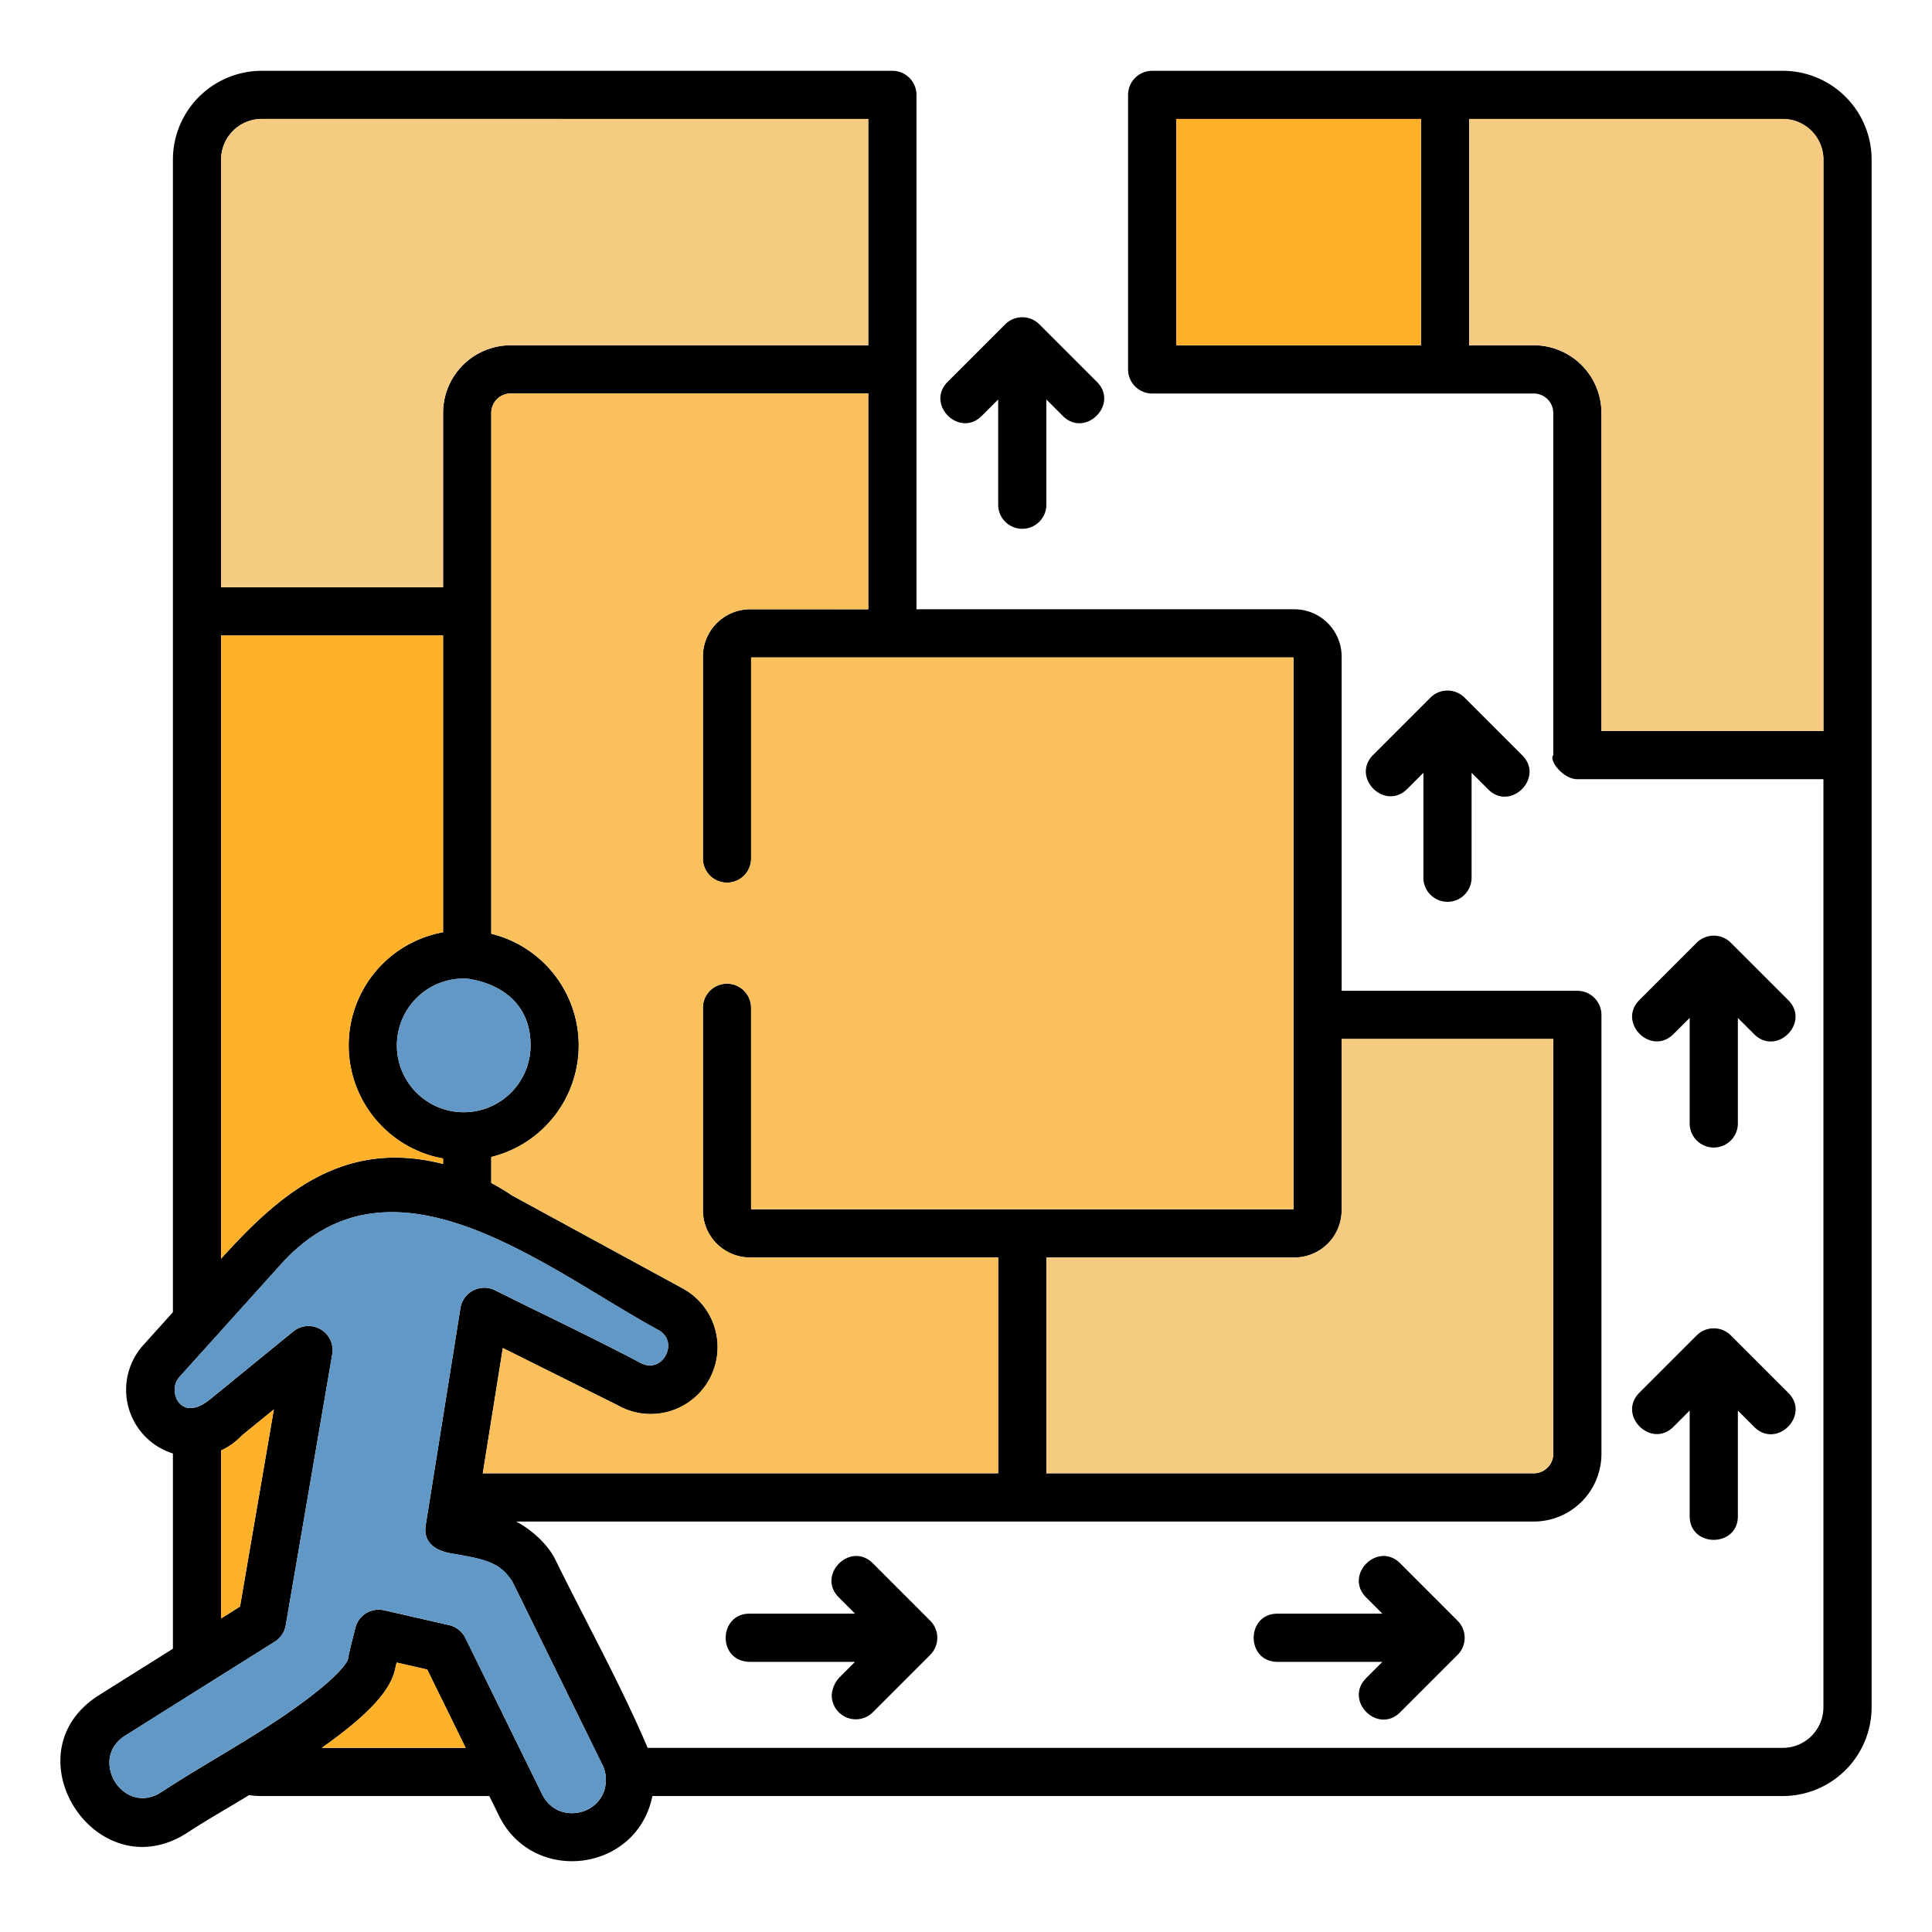 <svg xmlns="http://www.w3.org/2000/svg" version="1.1" xmlns:xlink="http://www.w3.org/1999/xlink" width="512" height="512" x="0" y="0" viewBox="0 0 512 512" style="enable-background:new 0 0 512 512" xml:space="preserve" class=""><g><path fill-rule="evenodd" d="M305.338 18.763a6.387 6.387 0 0 0-6.386 6.386V97.9a6.385 6.385 0 0 0 6.385 6.385h101.141a5.16 5.16 0 0 1 5.154 5.153v90.673c-1.254 1.254 2.51 6.386 6.385 6.386h65.21v245.93a10.78 10.78 0 0 1-10.769 10.773H171.626c-6.781-16.079-16.695-34.075-24.528-50.02-1.975-4-6.4-7.925-10.32-9.956h269.7A17.945 17.945 0 0 0 424.4 385.3V268.96a6.387 6.387 0 0 0-6.386-6.387h-62.463v-88.58a12.539 12.539 0 0 0-12.524-12.524H242.872V25.149a6.387 6.387 0 0 0-6.386-6.386H69.36A23.566 23.566 0 0 0 45.823 42.3v305.45l-7.831 8.692a17.691 17.691 0 0 0 7.832 28.747v51.742L26.293 449.2c-24.351 15.3-.933 51.742 23.044 36.683l.112-.071c5.341-3.518 11.078-6.73 16.555-10.086a23.581 23.581 0 0 0 3.361.246h60.311l2.565 5.222c9.011 18.364 36.539 15.021 40.651-5.223H472.46a23.565 23.565 0 0 0 23.54-23.54V42.3a23.566 23.566 0 0 0-23.541-23.541zm106.295 256.579v109.951a5.16 5.16 0 0 1-5.155 5.153H277.294V333.26h65.73a12.54 12.54 0 0 0 12.523-12.527v-45.391zM198.8 161.469a12.538 12.538 0 0 0-12.523 12.525v53.617a6.386 6.386 0 0 0 12.771 0V174.24h143.731v146.252H199.044v-53.374a6.386 6.386 0 1 0-12.772-.08v53.7a12.538 12.538 0 0 0 12.528 12.524h65.73v57.187H127.945l5.31-33.2 30.426 15.173a17.726 17.726 0 1 0 16.952-31.129l-44.89-24.45a67.072 67.072 0 0 0-5.554-3.342v-6.874a30.468 30.468 0 0 0 0-59.165V109.438a5.162 5.162 0 0 1 5.155-5.153H230.1v57.187zm-75.91 97.863c-.349-.175 17.715.819 17.715 17.711a17.712 17.712 0 1 1-17.715-17.711zM230.1 31.535V91.51h-94.755a17.944 17.944 0 0 0-17.925 17.926v46.214H58.594V42.3a10.783 10.783 0 0 1 10.767-10.77zM58.591 168.422h58.826v78.637a30.481 30.481 0 0 0-1.067 59.758c.355.078.711.139 1.066.2v1.441c-26.068-6.614-42.85 7.374-58.822 25.122V168.422zm0 215.979a17.6 17.6 0 0 0 5.459-3.927l8.522-6.952-8.967 52.244-5.012 3.148v-44.513zm26.7 78.8c11.673-8.263 18.267-14.909 19.456-21.047l.366-1.551 8.1 1.853L123.4 463.2zm58.409 12.36-20.37-41.469a6.387 6.387 0 0 0-4.3-3.409l-17.247-3.943a6.384 6.384 0 0 0-7.638 4.756c-.609 2.58-1.506 5.653-1.927 8.208-.1.378-1.381 3.95-14.295 13.108C66.387 461 54.173 467.423 42.5 475.1c-9.979 6.043-19.027-8.906-9.406-15.085l39.726-24.954a6.39 6.39 0 0 0 2.9-4.328l12.336-71.865a6.393 6.393 0 0 0-10.33-6.027l-22.099 18.026c-7.833 6.4-11.383-2.274-8.139-5.877l27.027-30c29.531-32.773 70.129 1.235 100.013 17.514 5.591 3.092 1.06 11.764-4.714 8.714-12.561-6.627-25.763-12.862-38.508-19.22a6.4 6.4 0 0 0-9.306 4.79l-9.171 57.337c-.766 4.73 2.666 6.863 6.827 7.568 9.317 1.577 12.814 2.4 16.121 7.419l23.862 48.572a8.907 8.907 0 0 1 .924 3.951c0 9.428-12.731 12.3-16.857 3.926zM376.573 31.535V91.51h-64.849V31.535zM424.4 193.722v-84.287a17.945 17.945 0 0 0-17.922-17.925h-17.134V31.535h83.116A10.781 10.781 0 0 1 483.227 42.3v151.422zm-202.14 251.02 4.334-4.333h-27.881c-8.712-.131-8.332-12.773-.08-12.773H226.6l-4.334-4.334c-5.888-5.942 3.088-14.918 9.03-9.03l15.221 15.228a6.409 6.409 0 0 1 0 9.062l-15.223 15.223a6.385 6.385 0 0 1-10.879-4.536 7.7 7.7 0 0 1 1.85-4.5zm139.755 0 4.333-4.333h-27.882c-8.3-.1-8.3-12.668 0-12.772h27.885l-4.333-4.334c-5.889-5.941 3.087-14.918 9.03-9.03l15.223 15.227a6.409 6.409 0 0 1 0 9.063l-15.223 15.222c-5.943 5.888-14.918-3.088-9.03-9.03v-.009zm72.4-75.623 15.232-15.232a6.4 6.4 0 0 1 9.038 0l15.232 15.232c5.943 5.939-3.088 14.973-9.03 9.03l-4.335-4.335V401.7c.124 8.439-12.772 8.536-12.772.08v-27.963l-4.332 4.332c-5.941 5.818-14.851-3.083-9.032-9.031zm13.364-99.362-4.332 4.332c-5.939 5.819-14.851-3.081-9.032-9.03l15.232-15.233a6.4 6.4 0 0 1 9.049.017l15.221 15.217c5.889 5.939-3.087 14.918-9.03 9.029l-4.335-4.334v27.886a6.386 6.386 0 1 1-12.771 0v-27.883zm-70.564-37.077V204.8l-4.334 4.334c-5.942 5.81-14.84-3.089-9.03-9.03l15.223-15.222a6.4 6.4 0 0 1 9.053 0l15.222 15.218c6.076 5.939-3.089 15.106-9.029 9.03l-4.334-4.334v27.886a6.386 6.386 0 0 1-12.771 0zM251.163 101.171q7.611-7.612 15.224-15.223a6.4 6.4 0 0 1 9.052 0l15.223 15.223c6 5.939-3.091 15.028-9.03 9.03l-4.335-4.334v27.884a6.385 6.385 0 0 1-12.77 0v-27.883l-4.335 4.334c-5.96 5.967-14.992-3.067-9.029-9.031z" fill="#000000" opacity="1" data-original="#000000" class=""></path><path fill="#f5ca81" fill-rule="evenodd" d="M424.4 193.7v-84.289a17.946 17.946 0 0 0-17.926-17.926h-17.13V31.51h83.116a10.781 10.781 0 0 1 10.767 10.77V193.7z" opacity="1" data-original="#f5ca81"></path><path fill="#ffb229" d="M311.724 31.51h64.85v59.975h-64.85z" opacity="1" data-original="#ffb229" class=""></path><g fill-rule="evenodd"><path fill="#6298c6" d="m143.7 475.536-20.37-41.469a6.387 6.387 0 0 0-4.3-3.409l-17.247-3.943a6.385 6.385 0 0 0-7.638 4.757c-.609 2.58-1.506 5.652-1.927 8.207-.1.378-1.381 3.95-14.295 13.108-11.536 8.185-23.75 14.613-35.423 22.289-9.979 6.042-19.027-8.907-9.406-15.086l39.726-24.954a6.39 6.39 0 0 0 2.9-4.327l12.336-71.866a6.393 6.393 0 0 0-10.33-6.026l-22.099 18.025c-7.833 6.4-11.383-2.274-8.139-5.877l27.027-30c29.531-32.773 70.129 1.235 100.013 17.514 5.591 3.093 1.06 11.764-4.714 8.714-12.561-6.627-25.763-12.862-38.508-19.22a6.4 6.4 0 0 0-9.306 4.79l-9.171 57.337c-.766 4.73 2.666 6.863 6.827 7.568 9.317 1.577 12.814 2.4 16.121 7.419l23.862 48.572a8.907 8.907 0 0 1 .924 3.951c-.005 9.428-12.736 12.304-16.863 3.926z" opacity="1" data-original="#6298c6" class=""></path><path fill="#ffb229" d="M85.286 463.174c11.673-8.263 18.267-14.909 19.456-21.047l.366-1.551 8.1 1.853 10.19 20.745zM58.591 384.376a17.6 17.6 0 0 0 5.459-3.927l8.522-6.952-8.967 52.244-5.012 3.148zM58.591 168.4h58.826v78.636a30.481 30.481 0 0 0-1.067 59.758c.355.078.711.139 1.066.2v1.441c-26.068-6.614-42.85 7.374-58.822 25.122z" opacity="1" data-original="#ffb229" class=""></path><path fill="#f5ca81" d="M230.1 31.51v59.975h-94.755a17.944 17.944 0 0 0-17.925 17.926v46.214H58.594V42.28a10.783 10.783 0 0 1 10.767-10.771z" opacity="1" data-original="#f5ca81"></path><path fill="#6298c6" d="M122.886 259.307c-.349-.175 17.715.82 17.715 17.711a17.712 17.712 0 1 1-17.715-17.711z" opacity="1" data-original="#6298c6" class=""></path><path fill="#fac05c" d="M198.8 161.444a12.538 12.538 0 0 0-12.523 12.525v53.618a6.386 6.386 0 0 0 12.771 0v-53.371h143.731v146.251H199.044v-53.374a6.386 6.386 0 1 0-12.772-.08v53.7a12.538 12.538 0 0 0 12.528 12.524h65.73v57.186H127.945l5.31-33.2 30.426 15.173a17.725 17.725 0 1 0 16.952-31.128l-44.89-24.451a67.072 67.072 0 0 0-5.554-3.342V306.6a30.468 30.468 0 0 0 0-59.165V109.412a5.162 5.162 0 0 1 5.155-5.154H230.1v57.187z" opacity="1" data-original="#fac05c"></path><path fill="#f5ca81" d="M411.633 275.318v109.95a5.159 5.159 0 0 1-5.155 5.153H277.294v-57.186h65.73a12.54 12.54 0 0 0 12.523-12.527v-45.39z" opacity="1" data-original="#f5ca81"></path></g></g></svg>
